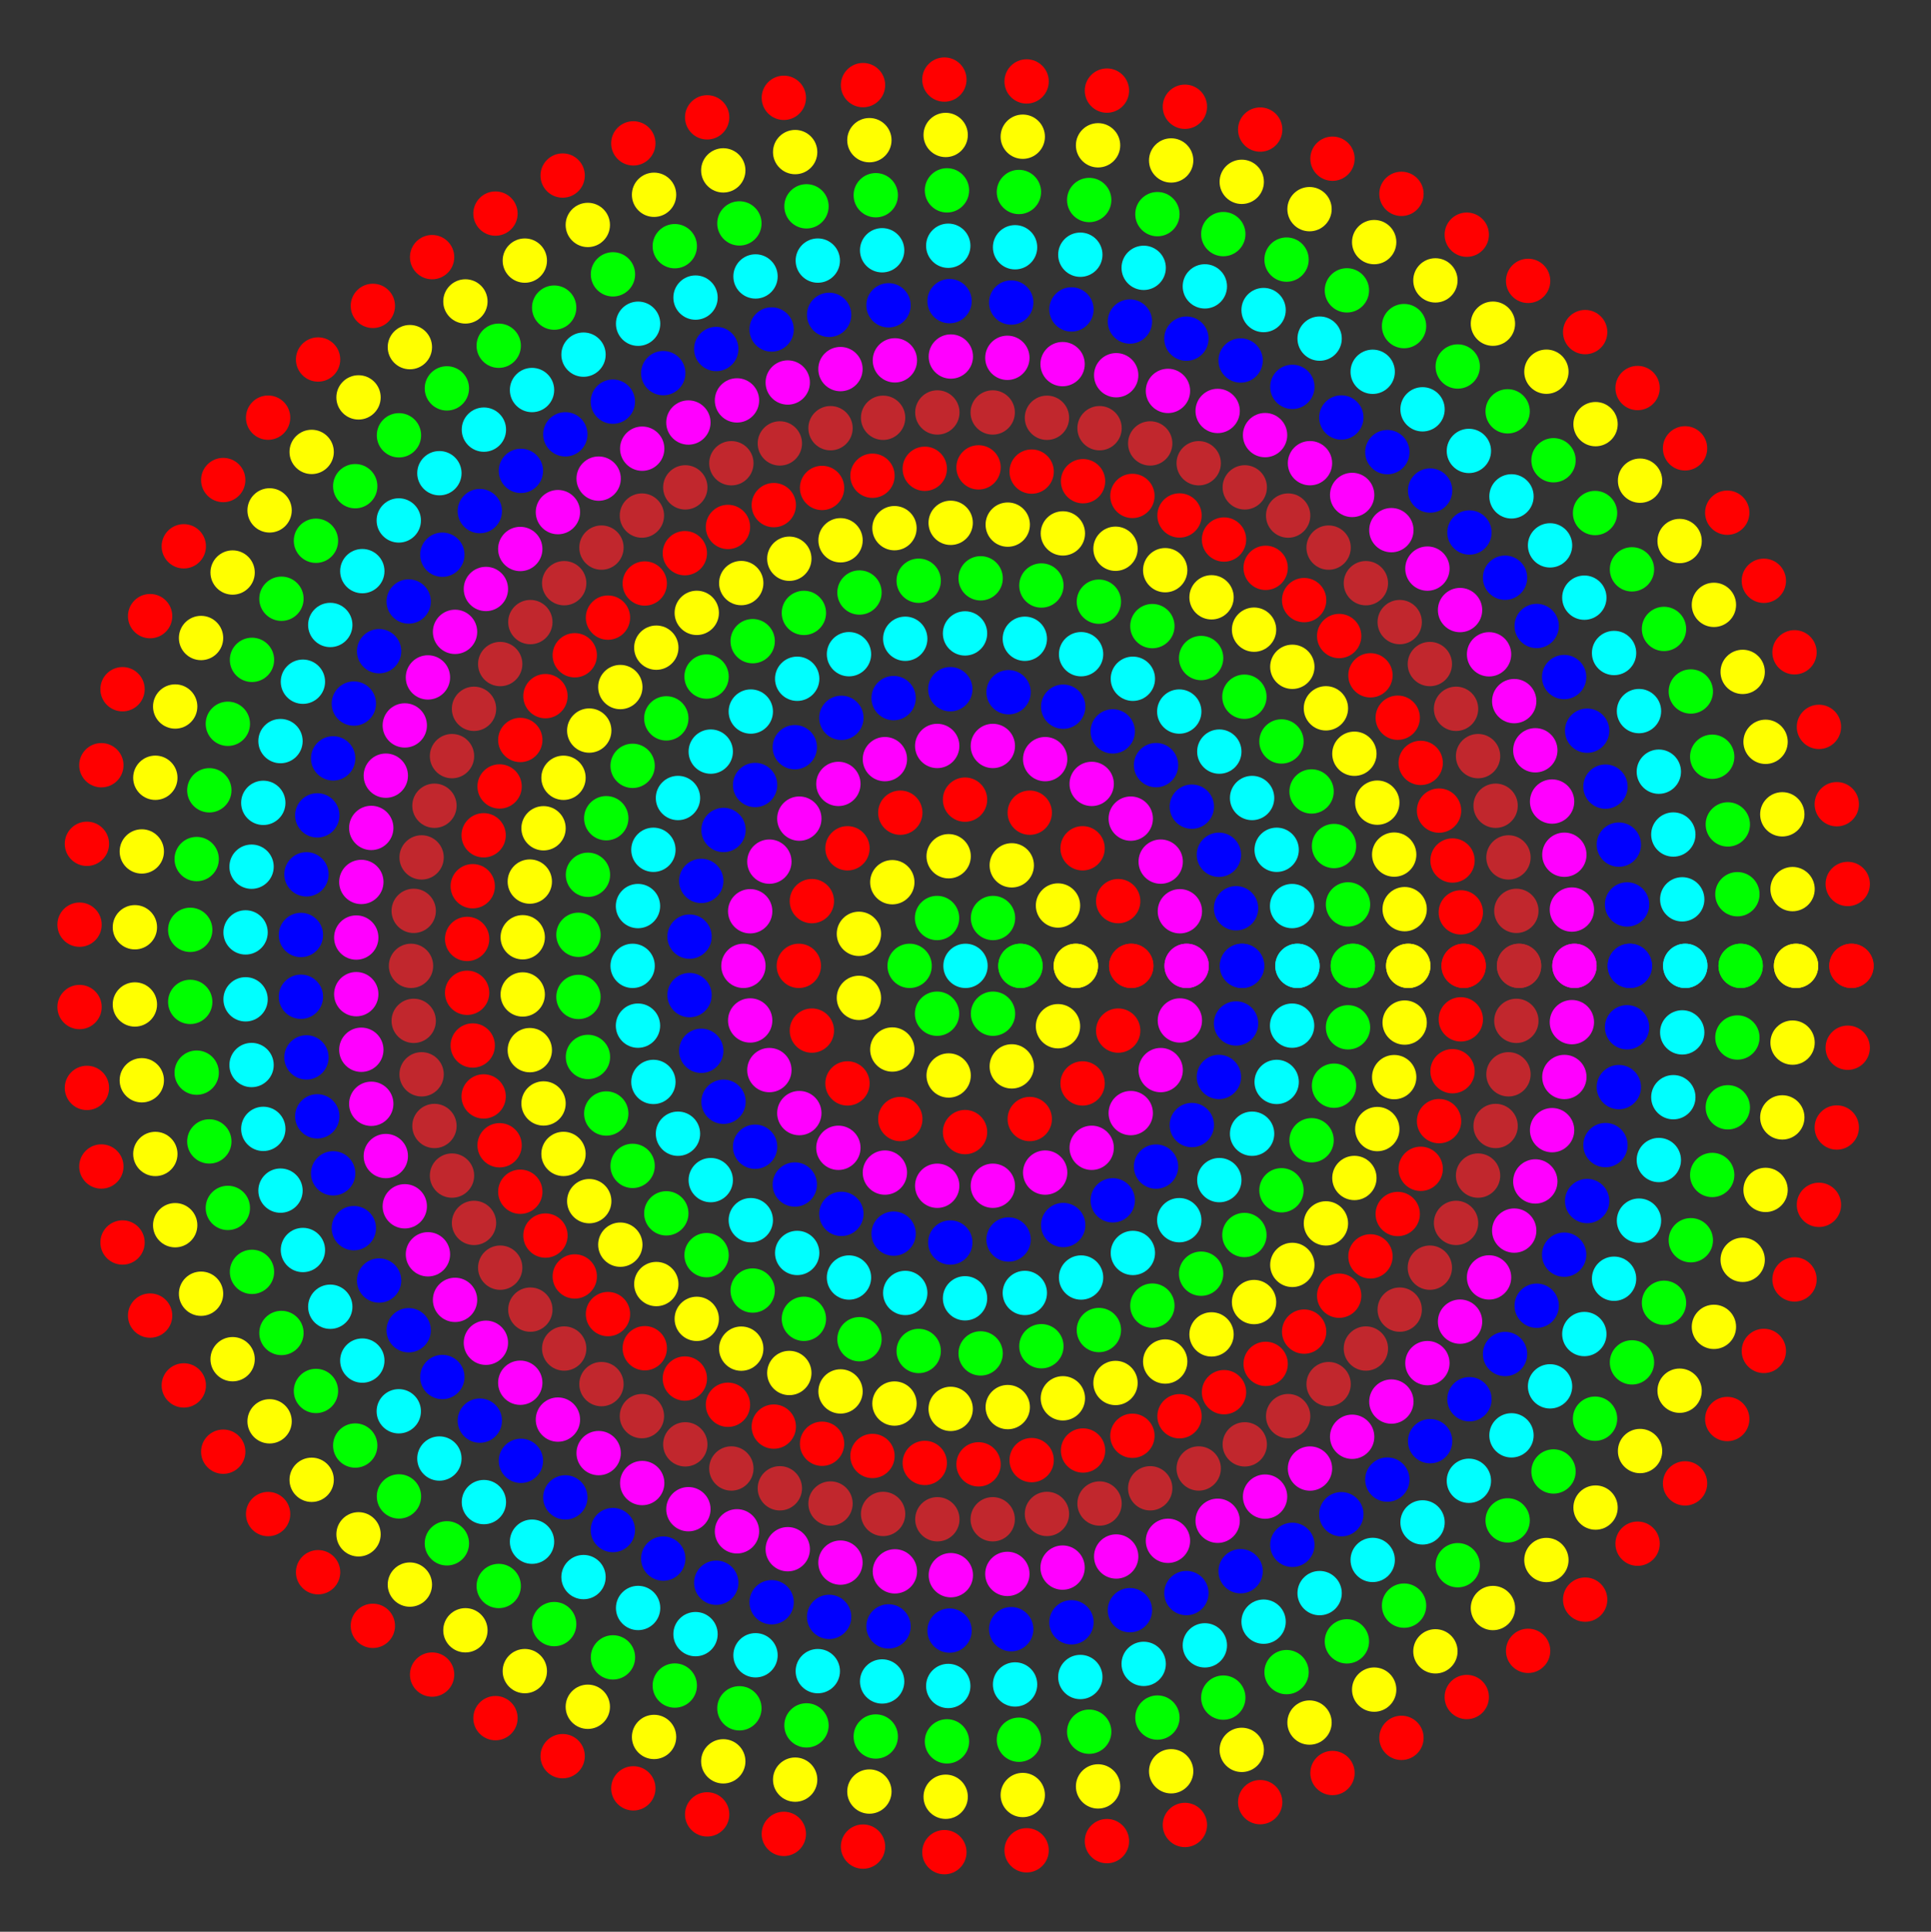 <svg xmlns="http://www.w3.org/2000/svg" viewBox="0 0 1700.659 1701.096"><rect x="0" y="0" width="1700.659" height="1701.096" fill="#333333" stroke="none"/><g fill="red"><circle cx="1630.607" cy="850.548" r="19.517"/><circle cx="1627.33" cy="778.448" r="19.517"/><circle cx="1617.689" cy="708.202" r="19.517"/><circle cx="1601.972" cy="640.097" r="19.517"/><circle cx="1580.463" cy="574.418" r="19.517"/><circle cx="1553.451" cy="511.453" r="19.517"/><circle cx="1521.219" cy="451.487" r="19.517"/><circle cx="1484.057" cy="394.808" r="19.517"/><circle cx="1442.248" cy="341.7" r="19.517"/><circle cx="1396.08" cy="292.45" r="19.517"/><circle cx="1345.839" cy="247.345" r="19.517"/><circle cx="1291.811" cy="206.671" r="19.517"/><circle cx="1234.283" cy="170.714" r="19.517"/><circle cx="1173.541" cy="139.761" r="19.517"/><circle cx="1109.87" cy="114.098" r="19.517"/><circle cx="1043.558" cy="94.01" r="19.517"/><circle cx="974.891" cy="79.785" r="19.517"/><circle cx="904.155" cy="71.708" r="19.517"/><circle cx="831.734" cy="70.065" r="19.517"/><circle cx="760.07" cy="74.96" r="19.517"/><circle cx="690.333" cy="86.147" r="19.517"/><circle cx="622.807" cy="103.339" r="19.517"/><circle cx="557.78" cy="126.25" r="19.517"/><circle cx="495.538" cy="154.594" r="19.517"/><circle cx="436.367" cy="188.085" r="19.517"/><circle cx="380.553" cy="226.436" r="19.517"/><circle cx="328.383" cy="269.362" r="19.517"/><circle cx="280.143" cy="316.575" r="19.517"/><circle cx="236.119" cy="367.789" r="19.517"/><circle cx="196.597" cy="422.719" r="19.517"/><circle cx="161.865" cy="481.078" r="19.517"/><circle cx="132.207" cy="542.579" r="19.517"/><circle cx="107.911" cy="606.936" r="19.517"/><circle cx="89.262" cy="673.864" r="19.517"/><circle cx="76.547" cy="743.075" r="19.517"/><circle cx="70.052" cy="814.284" r="19.517"/><circle cx="70.052" cy="886.812" r="19.517"/><circle cx="76.547" cy="958.021" r="19.517"/><circle cx="89.262" cy="1027.232" r="19.517"/><circle cx="107.911" cy="1094.16" r="19.517"/><circle cx="132.207" cy="1158.518" r="19.517"/><circle cx="161.865" cy="1220.019" r="19.517"/><circle cx="196.597" cy="1278.378" r="19.517"/><circle cx="236.119" cy="1333.307" r="19.517"/><circle cx="280.143" cy="1384.522" r="19.517"/><circle cx="328.383" cy="1431.735" r="19.517"/><circle cx="380.553" cy="1474.66" r="19.517"/><circle cx="436.367" cy="1513.011" r="19.517"/><circle cx="495.538" cy="1546.502" r="19.517"/><circle cx="557.78" cy="1574.846" r="19.517"/><circle cx="622.807" cy="1597.758" r="19.517"/><circle cx="690.333" cy="1614.95" r="19.517"/><circle cx="760.07" cy="1626.136" r="19.517"/><circle cx="831.734" cy="1631.031" r="19.517"/><circle cx="904.155" cy="1629.388" r="19.517"/><circle cx="974.891" cy="1621.312" r="19.517"/><circle cx="1043.558" cy="1607.086" r="19.517"/><circle cx="1109.87" cy="1586.999" r="19.517"/><circle cx="1173.541" cy="1561.335" r="19.517"/><circle cx="1234.283" cy="1530.382" r="19.517"/><circle cx="1291.811" cy="1494.425" r="19.517"/><circle cx="1345.839" cy="1453.751" r="19.517"/><circle cx="1396.08" cy="1408.646" r="19.517"/><circle cx="1442.248" cy="1359.397" r="19.517"/><circle cx="1484.057" cy="1306.289" r="19.517"/><circle cx="1521.219" cy="1249.609" r="19.517"/><circle cx="1553.451" cy="1189.643" r="19.517"/><circle cx="1580.463" cy="1126.678" r="19.517"/><circle cx="1601.972" cy="1061" r="19.517"/><circle cx="1617.689" cy="992.894" r="19.517"/><circle cx="1627.33" cy="922.648" r="19.517"/><circle cx="1630.607" cy="850.548" r="19.517"/></g><g fill="#FF0"><circle cx="1581.814" cy="850.548" r="19.517"/><circle cx="1578.741" cy="918.142" r="19.517"/><circle cx="1569.703" cy="983.998" r="19.517"/><circle cx="1554.968" cy="1047.846" r="19.517"/><circle cx="1534.804" cy="1109.42" r="19.517"/><circle cx="1509.48" cy="1168.45" r="19.517"/><circle cx="1479.263" cy="1224.668" r="19.517"/><circle cx="1444.423" cy="1277.805" r="19.517"/><circle cx="1405.227" cy="1327.594" r="19.517"/><circle cx="1361.945" cy="1373.765" r="19.517"/><circle cx="1314.844" cy="1416.051" r="19.517"/><circle cx="1264.193" cy="1454.183" r="19.517"/><circle cx="1210.26" cy="1487.892" r="19.517"/><circle cx="1153.314" cy="1516.911" r="19.517"/><circle cx="1093.623" cy="1540.971" r="19.517"/><circle cx="1031.456" cy="1559.803" r="19.517"/><circle cx="967.08" cy="1573.139" r="19.517"/><circle cx="900.765" cy="1580.71" r="19.517"/><circle cx="832.87" cy="1582.251" r="19.517"/><circle cx="765.686" cy="1577.662" r="19.517"/><circle cx="700.307" cy="1567.175" r="19.517"/><circle cx="637.002" cy="1551.057" r="19.517"/><circle cx="576.039" cy="1529.578" r="19.517"/><circle cx="517.687" cy="1503.005" r="19.517"/><circle cx="462.214" cy="1471.607" r="19.517"/><circle cx="409.889" cy="1435.653" r="19.517"/><circle cx="360.979" cy="1395.411" r="19.517"/><circle cx="315.754" cy="1351.148" r="19.517"/><circle cx="274.481" cy="1303.135" r="19.517"/><circle cx="237.43" cy="1251.638" r="19.517"/><circle cx="204.868" cy="1196.927" r="19.517"/><circle cx="177.064" cy="1139.27" r="19.517"/><circle cx="154.286" cy="1078.934" r="19.517"/><circle cx="136.803" cy="1016.19" r="19.517"/><circle cx="124.883" cy="951.304" r="19.517"/><circle cx="118.794" cy="884.546" r="19.517"/><circle cx="118.794" cy="816.551" r="19.517"/><circle cx="124.883" cy="749.792" r="19.517"/><circle cx="136.803" cy="684.907" r="19.517"/><circle cx="154.286" cy="622.162" r="19.517"/><circle cx="177.064" cy="561.827" r="19.517"/><circle cx="204.868" cy="504.169" r="19.517"/><circle cx="237.43" cy="449.458" r="19.517"/><circle cx="274.481" cy="397.962" r="19.517"/><circle cx="315.754" cy="349.948" r="19.517"/><circle cx="360.979" cy="305.686" r="19.517"/><circle cx="409.889" cy="265.443" r="19.517"/><circle cx="462.214" cy="229.489" r="19.517"/><circle cx="517.687" cy="198.091" r="19.517"/><circle cx="576.039" cy="171.519" r="19.517"/><circle cx="637.002" cy="150.039" r="19.517"/><circle cx="700.307" cy="133.922" r="19.517"/><circle cx="765.686" cy="123.434" r="19.517"/><circle cx="832.87" cy="118.846" r="19.517"/><circle cx="900.765" cy="120.386" r="19.517"/><circle cx="967.08" cy="127.958" r="19.517"/><circle cx="1031.456" cy="141.294" r="19.517"/><circle cx="1093.623" cy="160.126" r="19.517"/><circle cx="1153.314" cy="184.185" r="19.517"/><circle cx="1210.26" cy="213.204" r="19.517"/><circle cx="1264.193" cy="246.913" r="19.517"/><circle cx="1314.844" cy="285.045" r="19.517"/><circle cx="1361.945" cy="327.331" r="19.517"/><circle cx="1405.227" cy="373.503" r="19.517"/><circle cx="1444.423" cy="423.291" r="19.517"/><circle cx="1479.263" cy="476.429" r="19.517"/><circle cx="1509.48" cy="532.647" r="19.517"/><circle cx="1534.804" cy="591.677" r="19.517"/><circle cx="1554.968" cy="653.25" r="19.517"/><circle cx="1569.703" cy="717.099" r="19.517"/><circle cx="1578.741" cy="782.954" r="19.517"/><circle cx="1581.814" cy="850.548" r="19.517"/></g><g fill="#0F0"><circle cx="1533.021" cy="850.548" r="19.517"/><circle cx="1530.153" cy="787.461" r="19.517"/><circle cx="1521.718" cy="725.995" r="19.517"/><circle cx="1507.965" cy="666.403" r="19.517"/><circle cx="1489.145" cy="608.935" r="19.517"/><circle cx="1465.509" cy="553.84" r="19.517"/><circle cx="1437.307" cy="501.37" r="19.517"/><circle cx="1404.789" cy="451.775" r="19.517"/><circle cx="1368.207" cy="405.306" r="19.517"/><circle cx="1327.81" cy="362.212" r="19.517"/><circle cx="1283.849" cy="322.746" r="19.517"/><circle cx="1236.575" cy="287.156" r="19.517"/><circle cx="1186.237" cy="255.694" r="19.517"/><circle cx="1133.088" cy="228.609" r="19.517"/><circle cx="1077.376" cy="206.154" r="19.517"/><circle cx="1019.353" cy="188.577" r="19.517"/><circle cx="959.269" cy="176.13" r="19.517"/><circle cx="897.375" cy="169.063" r="19.517"/><circle cx="834.007" cy="167.626" r="19.517"/><circle cx="771.301" cy="171.909" r="19.517"/><circle cx="710.281" cy="181.697" r="19.517"/><circle cx="651.196" cy="196.74" r="19.517"/><circle cx="594.297" cy="216.787" r="19.517"/><circle cx="539.836" cy="241.589" r="19.517"/><circle cx="488.061" cy="270.893" r="19.517"/><circle cx="439.224" cy="304.45" r="19.517"/><circle cx="393.575" cy="342.01" r="19.517"/><circle cx="351.365" cy="383.321" r="19.517"/><circle cx="312.844" cy="428.134" r="19.517"/><circle cx="278.262" cy="476.198" r="19.517"/><circle cx="247.871" cy="527.261" r="19.517"/><circle cx="221.921" cy="581.075" r="19.517"/><circle cx="200.661" cy="637.388" r="19.517"/><circle cx="184.344" cy="695.949" r="19.517"/><circle cx="173.218" cy="756.509" r="19.517"/><circle cx="167.536" cy="818.817" r="19.517"/><circle cx="167.536" cy="882.279" r="19.517"/><circle cx="173.218" cy="944.587" r="19.517"/><circle cx="184.344" cy="1005.147" r="19.517"/><circle cx="200.661" cy="1063.709" r="19.517"/><circle cx="221.921" cy="1120.021" r="19.517"/><circle cx="247.871" cy="1173.835" r="19.517"/><circle cx="278.262" cy="1224.899" r="19.517"/><circle cx="312.844" cy="1272.962" r="19.517"/><circle cx="351.365" cy="1317.775" r="19.517"/><circle cx="393.575" cy="1359.086" r="19.517"/><circle cx="439.224" cy="1396.646" r="19.517"/><circle cx="488.061" cy="1430.203" r="19.517"/><circle cx="539.836" cy="1459.508" r="19.517"/><circle cx="594.297" cy="1484.309" r="19.517"/><circle cx="651.196" cy="1504.356" r="19.517"/><circle cx="710.281" cy="1519.399" r="19.517"/><circle cx="771.301" cy="1529.188" r="19.517"/><circle cx="834.007" cy="1533.471" r="19.517"/><circle cx="897.375" cy="1532.033" r="19.517"/><circle cx="959.269" cy="1524.966" r="19.517"/><circle cx="1019.353" cy="1512.519" r="19.517"/><circle cx="1077.376" cy="1494.943" r="19.517"/><circle cx="1133.088" cy="1472.487" r="19.517"/><circle cx="1186.237" cy="1445.403" r="19.517"/><circle cx="1236.575" cy="1413.941" r="19.517"/><circle cx="1283.849" cy="1378.351" r="19.517"/><circle cx="1327.81" cy="1338.884" r="19.517"/><circle cx="1368.207" cy="1295.791" r="19.517"/><circle cx="1404.789" cy="1249.321" r="19.517"/><circle cx="1437.307" cy="1199.726" r="19.517"/><circle cx="1465.509" cy="1147.256" r="19.517"/><circle cx="1489.145" cy="1092.162" r="19.517"/><circle cx="1507.965" cy="1034.693" r="19.517"/><circle cx="1521.718" cy="975.101" r="19.517"/><circle cx="1530.153" cy="913.636" r="19.517"/><circle cx="1533.02" cy="850.548" r="19.517"/></g><g fill="#0FF"><circle cx="1484.227" cy="850.548" r="19.517"/><circle cx="1481.565" cy="909.13" r="19.517"/><circle cx="1473.732" cy="966.204" r="19.517"/><circle cx="1460.961" cy="1021.54" r="19.517"/><circle cx="1443.486" cy="1074.904" r="19.517"/><circle cx="1421.538" cy="1126.063" r="19.517"/><circle cx="1395.35" cy="1174.785" r="19.517"/><circle cx="1365.155" cy="1220.838" r="19.517"/><circle cx="1331.186" cy="1263.988" r="19.517"/><circle cx="1293.674" cy="1304.003" r="19.517"/><circle cx="1252.854" cy="1340.651" r="19.517"/><circle cx="1208.956" cy="1373.698" r="19.517"/><circle cx="1162.214" cy="1402.913" r="19.517"/><circle cx="1112.861" cy="1428.063" r="19.517"/><circle cx="1061.129" cy="1448.914" r="19.517"/><circle cx="1007.251" cy="1465.235" r="19.517"/><circle cx="951.458" cy="1476.793" r="19.517"/><circle cx="893.985" cy="1483.355" r="19.517"/><circle cx="835.143" cy="1484.69" r="19.517"/><circle cx="776.917" cy="1480.714" r="19.517"/><circle cx="720.255" cy="1471.624" r="19.517"/><circle cx="665.39" cy="1457.656" r="19.517"/><circle cx="612.556" cy="1439.04" r="19.517"/><circle cx="561.984" cy="1416.011" r="19.517"/><circle cx="513.908" cy="1388.799" r="19.517"/><circle cx="468.559" cy="1357.639" r="19.517"/><circle cx="426.171" cy="1322.762" r="19.517"/><circle cx="386.976" cy="1284.402" r="19.517"/><circle cx="351.206" cy="1242.79" r="19.517"/><circle cx="319.095" cy="1198.16" r="19.517"/><circle cx="290.874" cy="1150.743" r="19.517"/><circle cx="266.778" cy="1100.773" r="19.517"/><circle cx="247.037" cy="1048.483" r="19.517"/><circle cx="231.885" cy="994.104" r="19.517"/><circle cx="221.554" cy="937.87" r="19.517"/><circle cx="216.277" cy="880.013" r="19.517"/><circle cx="216.277" cy="821.084" r="19.517"/><circle cx="221.554" cy="763.227" r="19.517"/><circle cx="231.885" cy="706.992" r="19.517"/><circle cx="247.037" cy="652.614" r="19.517"/><circle cx="266.778" cy="600.323" r="19.517"/><circle cx="290.874" cy="550.353" r="19.517"/><circle cx="319.095" cy="502.937" r="19.517"/><circle cx="351.206" cy="458.306" r="19.517"/><circle cx="386.976" cy="416.695" r="19.517"/><circle cx="426.171" cy="378.334" r="19.517"/><circle cx="468.559" cy="343.457" r="19.517"/><circle cx="513.908" cy="312.297" r="19.517"/><circle cx="561.984" cy="285.086" r="19.517"/><circle cx="612.556" cy="262.056" r="19.517"/><circle cx="665.39" cy="243.441" r="19.517"/><circle cx="720.255" cy="229.472" r="19.517"/><circle cx="776.917" cy="220.383" r="19.517"/><circle cx="835.143" cy="216.406" r="19.517"/><circle cx="893.985" cy="217.741" r="19.517"/><circle cx="951.458" cy="224.303" r="19.517"/><circle cx="1007.251" cy="235.861" r="19.517"/><circle cx="1061.129" cy="252.182" r="19.517"/><circle cx="1112.861" cy="273.034" r="19.517"/><circle cx="1162.214" cy="298.183" r="19.517"/><circle cx="1208.956" cy="327.398" r="19.517"/><circle cx="1252.854" cy="360.446" r="19.517"/><circle cx="1293.674" cy="397.093" r="19.517"/><circle cx="1331.186" cy="437.109" r="19.517"/><circle cx="1365.155" cy="480.259" r="19.517"/><circle cx="1395.35" cy="526.311" r="19.517"/><circle cx="1421.538" cy="575.034" r="19.517"/><circle cx="1443.486" cy="626.193" r="19.517"/><circle cx="1460.961" cy="679.556" r="19.517"/><circle cx="1473.732" cy="734.892" r="19.517"/><circle cx="1481.565" cy="791.967" r="19.517"/><circle cx="1484.227" cy="850.548" r="19.517"/></g><g fill="#00F"><circle cx="1435.434" cy="850.548" r="19.517"/><circle cx="1432.977" cy="796.473" r="19.517"/><circle cx="1425.746" cy="743.789" r="19.517"/><circle cx="1413.958" cy="692.71" r="19.517"/><circle cx="1397.827" cy="643.451" r="19.517"/><circle cx="1377.567" cy="596.227" r="19.517"/><circle cx="1353.394" cy="551.253" r="19.517"/><circle cx="1325.522" cy="508.743" r="19.517"/><circle cx="1294.165" cy="468.912" r="19.517"/><circle cx="1259.539" cy="431.975" r="19.517"/><circle cx="1221.859" cy="398.146" r="19.517"/><circle cx="1181.338" cy="367.64" r="19.517"/><circle cx="1138.192" cy="340.673" r="19.517"/><circle cx="1092.635" cy="317.458" r="19.517"/><circle cx="1044.882" cy="298.21" r="19.517"/><circle cx="995.148" cy="283.145" r="19.517"/><circle cx="943.648" cy="272.476" r="19.517"/><circle cx="890.595" cy="266.418" r="19.517"/><circle cx="836.28" cy="265.186" r="19.517"/><circle cx="782.532" cy="268.857" r="19.517"/><circle cx="730.229" cy="277.247" r="19.517"/><circle cx="679.585" cy="290.141" r="19.517"/><circle cx="630.815" cy="307.325" r="19.517"/><circle cx="584.133" cy="328.583" r="19.517"/><circle cx="539.755" cy="353.701" r="19.517"/><circle cx="497.894" cy="382.464" r="19.517"/><circle cx="458.767" cy="414.658" r="19.517"/><circle cx="422.586" cy="450.068" r="19.517"/><circle cx="389.568" cy="488.479" r="19.517"/><circle cx="359.927" cy="529.676" r="19.517"/><circle cx="333.878" cy="573.445" r="19.517"/><circle cx="311.634" cy="619.571" r="19.517"/><circle cx="293.412" cy="667.839" r="19.517"/><circle cx="279.426" cy="718.035" r="19.517"/><circle cx="269.89" cy="769.944" r="19.517"/><circle cx="265.019" cy="823.35" r="19.517"/><circle cx="265.019" cy="877.746" r="19.517"/><circle cx="269.89" cy="931.153" r="19.517"/><circle cx="279.426" cy="983.061" r="19.517"/><circle cx="293.412" cy="1033.257" r="19.517"/><circle cx="311.634" cy="1081.525" r="19.517"/><circle cx="333.878" cy="1127.651" r="19.517"/><circle cx="359.927" cy="1171.42" r="19.517"/><circle cx="389.568" cy="1212.617" r="19.517"/><circle cx="422.586" cy="1251.028" r="19.517"/><circle cx="458.767" cy="1286.438" r="19.517"/><circle cx="497.894" cy="1318.632" r="19.517"/><circle cx="539.755" cy="1347.396" r="19.517"/><circle cx="584.133" cy="1372.514" r="19.517"/><circle cx="630.815" cy="1393.772" r="19.517"/><circle cx="679.585" cy="1410.955" r="19.517"/><circle cx="730.229" cy="1423.849" r="19.517"/><circle cx="782.532" cy="1432.239" r="19.517"/><circle cx="836.28" cy="1435.91" r="19.517"/><circle cx="890.595" cy="1434.678" r="19.517"/><circle cx="943.648" cy="1428.621" r="19.517"/><circle cx="995.148" cy="1417.952" r="19.517"/><circle cx="1044.882" cy="1402.886" r="19.517"/><circle cx="1092.635" cy="1383.639" r="19.517"/><circle cx="1138.192" cy="1360.424" r="19.517"/><circle cx="1181.338" cy="1333.456" r="19.517"/><circle cx="1221.859" cy="1302.951" r="19.517"/><circle cx="1259.539" cy="1269.122" r="19.517"/><circle cx="1294.165" cy="1232.185" r="19.517"/><circle cx="1325.522" cy="1192.354" r="19.517"/><circle cx="1353.394" cy="1149.844" r="19.517"/><circle cx="1377.567" cy="1104.87" r="19.517"/><circle cx="1397.827" cy="1057.646" r="19.517"/><circle cx="1413.958" cy="1008.387" r="19.517"/><circle cx="1425.746" cy="957.308" r="19.517"/><circle cx="1432.977" cy="904.623" r="19.517"/><circle cx="1435.434" cy="850.548" r="19.517"/></g><g fill="#F0F"><circle cx="1386.641" cy="850.548" r="19.517"/><circle cx="1384.388" cy="900.117" r="19.517"/><circle cx="1377.76" cy="948.411" r="19.517"/><circle cx="1366.955" cy="995.234" r="19.517"/><circle cx="1352.168" cy="1040.387" r="19.517"/><circle cx="1333.596" cy="1083.676" r="19.517"/><circle cx="1311.438" cy="1124.902" r="19.517"/><circle cx="1285.888" cy="1163.87" r="19.517"/><circle cx="1257.145" cy="1200.382" r="19.517"/><circle cx="1225.404" cy="1234.241" r="19.517"/><circle cx="1190.863" cy="1265.25" r="19.517"/><circle cx="1153.719" cy="1293.214" r="19.517"/><circle cx="1114.169" cy="1317.934" r="19.517"/><circle cx="1072.408" cy="1339.214" r="19.517"/><circle cx="1028.635" cy="1356.858" r="19.517"/><circle cx="983.046" cy="1370.668" r="19.517"/><circle cx="935.837" cy="1380.448" r="19.517"/><circle cx="887.205" cy="1386.001" r="19.517"/><circle cx="837.416" cy="1387.13" r="19.517"/><circle cx="788.147" cy="1383.765" r="19.517"/><circle cx="740.203" cy="1376.074" r="19.517"/><circle cx="693.779" cy="1364.255" r="19.517"/><circle cx="649.073" cy="1348.503" r="19.517"/><circle cx="606.282" cy="1329.016" r="19.517"/><circle cx="565.601" cy="1305.992" r="19.517"/><circle cx="527.229" cy="1279.625" r="19.517"/><circle cx="491.363" cy="1250.114" r="19.517"/><circle cx="458.197" cy="1217.655" r="19.517"/><circle cx="427.931" cy="1182.445" r="19.517"/><circle cx="400.76" cy="1144.681" r="19.517"/><circle cx="376.881" cy="1104.559" r="19.517"/><circle cx="356.491" cy="1062.277" r="19.517"/><circle cx="339.788" cy="1018.031" r="19.517"/><circle cx="326.967" cy="972.019" r="19.517"/><circle cx="318.225" cy="924.436" r="19.517"/><circle cx="313.76" cy="875.48" r="19.517"/><circle cx="313.76" cy="825.617" r="19.517"/><circle cx="318.225" cy="776.661" r="19.517"/><circle cx="326.967" cy="729.078" r="19.517"/><circle cx="339.788" cy="683.065" r="19.517"/><circle cx="356.491" cy="638.819" r="19.517"/><circle cx="376.881" cy="596.537" r="19.517"/><circle cx="400.76" cy="556.416" r="19.517"/><circle cx="427.931" cy="518.651" r="19.517"/><circle cx="458.197" cy="483.441" r="19.517"/><circle cx="491.363" cy="450.982" r="19.517"/><circle cx="527.229" cy="421.471" r="19.517"/><circle cx="565.601" cy="395.105" r="19.517"/><circle cx="606.282" cy="372.08" r="19.517"/><circle cx="649.073" cy="352.593" r="19.517"/><circle cx="693.779" cy="336.842" r="19.517"/><circle cx="740.203" cy="325.022" r="19.517"/><circle cx="788.147" cy="317.331" r="19.517"/><circle cx="837.416" cy="313.966" r="19.517"/><circle cx="887.205" cy="315.096" r="19.517"/><circle cx="935.837" cy="320.648" r="19.517"/><circle cx="983.046" cy="330.428" r="19.517"/><circle cx="1028.635" cy="344.238" r="19.517"/><circle cx="1072.408" cy="361.882" r="19.517"/><circle cx="1114.169" cy="383.162" r="19.517"/><circle cx="1153.719" cy="407.883" r="19.517"/><circle cx="1190.863" cy="435.846" r="19.517"/><circle cx="1225.404" cy="466.856" r="19.517"/><circle cx="1257.145" cy="500.715" r="19.517"/><circle cx="1285.888" cy="537.227" r="19.517"/><circle cx="1311.438" cy="576.194" r="19.517"/><circle cx="1333.596" cy="617.42" r="19.517"/><circle cx="1352.168" cy="660.709" r="19.517"/><circle cx="1366.955" cy="705.863" r="19.517"/><circle cx="1377.76" cy="752.685" r="19.517"/><circle cx="1384.388" cy="800.979" r="19.517"/><circle cx="1386.641" cy="850.548" r="19.517"/></g><g fill="#C1272D"><circle cx="1337.848" cy="850.548" r="19.517"/><circle cx="1335.48" cy="802.117" r="19.517"/><circle cx="1328.526" cy="755.042" r="19.517"/><circle cx="1317.207" cy="709.547" r="19.517"/><circle cx="1301.748" cy="665.855" r="19.517"/><circle cx="1282.369" cy="624.187" r="19.517"/><circle cx="1259.295" cy="584.768" r="19.517"/><circle cx="1232.747" cy="547.819" r="19.517"/><circle cx="1202.95" cy="513.563" r="19.517"/><circle cx="1170.125" cy="482.224" r="19.517"/><circle cx="1134.495" cy="454.024" r="19.517"/><circle cx="1096.283" cy="429.185" r="19.517"/><circle cx="1055.711" cy="407.931" r="19.517"/><circle cx="1013.004" cy="390.484" r="19.517"/><circle cx="968.382" cy="377.067" r="19.517"/><circle cx="922.069" cy="367.903" r="19.517"/><circle cx="874.288" cy="363.214" r="19.517"/><circle cx="825.546" cy="363.214" r="19.517"/><circle cx="777.765" cy="367.903" r="19.517"/><circle cx="731.452" cy="377.067" r="19.517"/><circle cx="686.83" cy="390.484" r="19.517"/><circle cx="644.123" cy="407.931" r="19.517"/><circle cx="603.551" cy="429.185" r="19.517"/><circle cx="565.339" cy="454.024" r="19.517"/><circle cx="529.709" cy="482.224" r="19.517"/><circle cx="496.884" cy="513.563" r="19.517"/><circle cx="467.087" cy="547.819" r="19.517"/><circle cx="440.539" cy="584.768" r="19.517"/><circle cx="417.465" cy="624.187" r="19.517"/><circle cx="398.087" cy="665.855" r="19.517"/><circle cx="382.627" cy="709.547" r="19.517"/><circle cx="371.308" cy="755.042" r="19.517"/><circle cx="364.354" cy="802.117" r="19.517"/><circle cx="361.986" cy="850.548" r="19.517"/><circle cx="364.354" cy="898.98" r="19.517"/><circle cx="371.308" cy="946.054" r="19.517"/><circle cx="382.627" cy="991.549" r="19.517"/><circle cx="398.087" cy="1035.242" r="19.517"/><circle cx="417.465" cy="1076.909" r="19.517"/><circle cx="440.539" cy="1116.329" r="19.517"/><circle cx="467.087" cy="1153.278" r="19.517"/><circle cx="496.884" cy="1187.533" r="19.517"/><circle cx="529.709" cy="1218.872" r="19.517"/><circle cx="565.339" cy="1247.073" r="19.517"/><circle cx="603.551" cy="1271.911" r="19.517"/><circle cx="644.123" cy="1293.165" r="19.517"/><circle cx="686.83" cy="1310.612" r="19.517"/><circle cx="731.452" cy="1324.03" r="19.517"/><circle cx="777.765" cy="1333.194" r="19.517"/><circle cx="825.546" cy="1337.883" r="19.517"/><circle cx="874.288" cy="1337.883" r="19.517"/><circle cx="922.069" cy="1333.194" r="19.517"/><circle cx="968.382" cy="1324.03" r="19.517"/><circle cx="1013.004" cy="1310.612" r="19.517"/><circle cx="1055.711" cy="1293.165" r="19.517"/><circle cx="1096.283" cy="1271.911" r="19.517"/><circle cx="1134.495" cy="1247.073" r="19.517"/><circle cx="1170.125" cy="1218.872" r="19.517"/><circle cx="1202.95" cy="1187.533" r="19.517"/><circle cx="1232.747" cy="1153.278" r="19.517"/><circle cx="1259.295" cy="1116.329" r="19.517"/><circle cx="1282.369" cy="1076.909" r="19.517"/><circle cx="1301.748" cy="1035.242" r="19.517"/><circle cx="1317.207" cy="991.549" r="19.517"/><circle cx="1328.526" cy="946.054" r="19.517"/><circle cx="1335.48" cy="898.98" r="19.517"/><circle cx="1337.848" cy="850.548" r="19.517"/></g><g fill="red"><circle cx="1289.055" cy="850.548" r="19.517"/><circle cx="1286.564" cy="897.658" r="19.517"/><circle cx="1279.259" cy="943.319" r="19.517"/><circle cx="1267.395" cy="987.277" r="19.517"/><circle cx="1251.225" cy="1029.278" r="19.517"/><circle cx="1231.004" cy="1069.069" r="19.517"/><circle cx="1206.985" cy="1106.396" r="19.517"/><circle cx="1179.422" cy="1141.003" r="19.517"/><circle cx="1148.569" cy="1172.639" r="19.517"/><circle cx="1114.681" cy="1201.048" r="19.517"/><circle cx="1078.01" cy="1225.976" r="19.517"/><circle cx="1038.812" cy="1247.171" r="19.517"/><circle cx="997.339" cy="1264.377" r="19.517"/><circle cx="953.847" cy="1277.342" r="19.517"/><circle cx="908.588" cy="1285.81" r="19.517"/><circle cx="861.816" cy="1289.529" r="19.517"/><circle cx="814.459" cy="1288.279" r="19.517"/><circle cx="768.412" cy="1282.154" r="19.517"/><circle cx="724.004" cy="1271.406" r="19.517"/><circle cx="681.49" cy="1256.288" r="19.517"/><circle cx="641.123" cy="1237.056" r="19.517"/><circle cx="603.156" cy="1213.963" r="19.517"/><circle cx="567.845" cy="1187.262" r="19.517"/><circle cx="535.443" cy="1157.208" r="19.517"/><circle cx="506.204" cy="1124.055" r="19.517"/><circle cx="480.381" cy="1088.056" r="19.517"/><circle cx="458.229" cy="1049.466" r="19.517"/><circle cx="440.002" cy="1008.538" r="19.517"/><circle cx="425.953" cy="965.527" r="19.517"/><circle cx="416.337" cy="920.685" r="19.517"/><circle cx="411.407" cy="874.268" r="19.517"/><circle cx="411.407" cy="826.828" r="19.517"/><circle cx="416.337" cy="780.411" r="19.517"/><circle cx="425.953" cy="735.57" r="19.517"/><circle cx="440.002" cy="692.558" r="19.517"/><circle cx="458.229" cy="651.63" r="19.517"/><circle cx="480.381" cy="613.04" r="19.517"/><circle cx="506.204" cy="577.041" r="19.517"/><circle cx="535.443" cy="543.888" r="19.517"/><circle cx="567.845" cy="513.834" r="19.517"/><circle cx="603.156" cy="487.134" r="19.517"/><circle cx="641.123" cy="464.04" r="19.517"/><circle cx="681.49" cy="444.808" r="19.517"/><circle cx="724.004" cy="429.691" r="19.517"/><circle cx="768.412" cy="418.943" r="19.517"/><circle cx="814.459" cy="412.818" r="19.517"/><circle cx="861.816" cy="411.568" r="19.517"/><circle cx="908.588" cy="415.286" r="19.517"/><circle cx="953.847" cy="423.755" r="19.517"/><circle cx="997.339" cy="436.719" r="19.517"/><circle cx="1038.812" cy="453.926" r="19.517"/><circle cx="1078.01" cy="475.12" r="19.517"/><circle cx="1114.681" cy="500.049" r="19.517"/><circle cx="1148.569" cy="528.458" r="19.517"/><circle cx="1179.422" cy="560.093" r="19.517"/><circle cx="1206.985" cy="594.701" r="19.517"/><circle cx="1231.004" cy="632.027" r="19.517"/><circle cx="1251.225" cy="671.818" r="19.517"/><circle cx="1267.395" cy="713.819" r="19.517"/><circle cx="1279.259" cy="757.778" r="19.517"/><circle cx="1286.564" cy="803.438" r="19.517"/><circle cx="1289.055" cy="850.548" r="19.517"/></g><g fill="#FF0"><circle cx="1240.262" cy="850.548" r="19.517"/><circle cx="1237.104" cy="800.606" r="19.517"/><circle cx="1227.889" cy="752.569" r="19.517"/><circle cx="1213.003" cy="706.825" r="19.517"/><circle cx="1192.831" cy="663.758" r="19.517"/><circle cx="1167.76" cy="623.757" r="19.517"/><circle cx="1138.177" cy="587.205" r="19.517"/><circle cx="1104.467" cy="554.491" r="19.517"/><circle cx="1067.017" cy="525.999" r="19.517"/><circle cx="1026.212" cy="502.117" r="19.517"/><circle cx="982.44" cy="483.23" r="19.517"/><circle cx="936.086" cy="469.725" r="19.517"/><circle cx="887.537" cy="461.988" r="19.517"/><circle cx="837.274" cy="460.404" r="19.517"/><circle cx="787.772" cy="465.112" r="19.517"/><circle cx="740.272" cy="475.781" r="19.517"/><circle cx="695.161" cy="492.025" r="19.517"/><circle cx="652.824" cy="513.458" r="19.517"/><circle cx="613.649" cy="539.693" r="19.517"/><circle cx="578.021" cy="570.344" r="19.517"/><circle cx="546.326" cy="605.025" r="19.517"/><circle cx="518.95" cy="643.35" r="19.517"/><circle cx="496.281" cy="684.933" r="19.517"/><circle cx="478.703" cy="729.387" r="19.517"/><circle cx="466.604" cy="776.325" r="19.517"/><circle cx="460.37" cy="825.363" r="19.517"/><circle cx="460.37" cy="875.733" r="19.517"/><circle cx="466.604" cy="924.771" r="19.517"/><circle cx="478.703" cy="971.71" r="19.517"/><circle cx="496.281" cy="1016.164" r="19.517"/><circle cx="518.95" cy="1057.746" r="19.517"/><circle cx="546.326" cy="1096.071" r="19.517"/><circle cx="578.021" cy="1130.752" r="19.517"/><circle cx="613.649" cy="1161.404" r="19.517"/><circle cx="652.824" cy="1187.639" r="19.517"/><circle cx="695.161" cy="1209.071" r="19.517"/><circle cx="740.272" cy="1225.315" r="19.517"/><circle cx="787.772" cy="1235.985" r="19.517"/><circle cx="837.274" cy="1240.693" r="19.517"/><circle cx="887.537" cy="1239.108" r="19.517"/><circle cx="936.086" cy="1231.371" r="19.517"/><circle cx="982.44" cy="1217.866" r="19.517"/><circle cx="1026.212" cy="1198.979" r="19.517"/><circle cx="1067.017" cy="1175.097" r="19.517"/><circle cx="1104.467" cy="1146.606" r="19.517"/><circle cx="1138.177" cy="1113.891" r="19.517"/><circle cx="1167.76" cy="1077.34" r="19.517"/><circle cx="1192.831" cy="1037.338" r="19.517"/><circle cx="1213.003" cy="994.271" r="19.517"/><circle cx="1227.889" cy="948.527" r="19.517"/><circle cx="1237.104" cy="900.49" r="19.517"/><circle cx="1240.262" cy="850.548" r="19.517"/></g><g fill="#0F0"><circle cx="1191.469" cy="850.548" r="19.517"/><circle cx="1187.215" cy="904.666" r="19.517"/><circle cx="1174.888" cy="956.076" r="19.517"/><circle cx="1155.137" cy="1004.128" r="19.517"/><circle cx="1128.613" cy="1048.172" r="19.517"/><circle cx="1095.967" cy="1087.556" r="19.517"/><circle cx="1057.849" cy="1121.631" r="19.517"/><circle cx="1014.909" cy="1149.747" r="19.517"/><circle cx="967.798" cy="1171.252" r="19.517"/><circle cx="917.167" cy="1185.496" r="19.517"/><circle cx="863.665" cy="1191.829" r="19.517"/><circle cx="809.1" cy="1189.692" r="19.517"/><circle cx="756.952" cy="1179.322" r="19.517"/><circle cx="708" cy="1161.366" r="19.517"/><circle cx="662.893" cy="1136.475" r="19.517"/><circle cx="622.283" cy="1105.298" r="19.517"/><circle cx="586.819" cy="1068.487" r="19.517"/><circle cx="557.153" cy="1026.692" r="19.517"/><circle cx="533.935" cy="980.563" r="19.517"/><circle cx="517.814" cy="930.75" r="19.517"/><circle cx="509.442" cy="877.905" r="19.517"/><circle cx="509.442" cy="823.191" r="19.517"/><circle cx="517.814" cy="770.346" r="19.517"/><circle cx="533.935" cy="720.534" r="19.517"/><circle cx="557.153" cy="674.405" r="19.517"/><circle cx="586.819" cy="632.609" r="19.517"/><circle cx="622.283" cy="595.798" r="19.517"/><circle cx="662.893" cy="564.622" r="19.517"/><circle cx="708" cy="539.73" r="19.517"/><circle cx="756.952" cy="521.774" r="19.517"/><circle cx="809.1" cy="511.404" r="19.517"/><circle cx="863.665" cy="509.267" r="19.517"/><circle cx="917.167" cy="515.6" r="19.517"/><circle cx="967.798" cy="529.845" r="19.517"/><circle cx="1014.909" cy="551.35" r="19.517"/><circle cx="1057.849" cy="579.465" r="19.517"/><circle cx="1095.967" cy="613.54" r="19.517"/><circle cx="1128.613" cy="652.925" r="19.517"/><circle cx="1155.137" cy="696.968" r="19.517"/><circle cx="1174.888" cy="745.02" r="19.517"/><circle cx="1187.215" cy="796.43" r="19.517"/><circle cx="1191.469" cy="850.548" r="19.517"/></g><g fill="#0FF"><circle cx="1142.676" cy="850.548" r="19.517"/><circle cx="1137.963" cy="797.89" r="19.517"/><circle cx="1124.375" cy="748.342" r="19.517"/><circle cx="1102.735" cy="702.729" r="19.517"/><circle cx="1073.866" cy="661.873" r="19.517"/><circle cx="1038.592" cy="626.599" r="19.517"/><circle cx="997.736" cy="597.73" r="19.517"/><circle cx="952.123" cy="576.09" r="19.517"/><circle cx="902.575" cy="562.502" r="19.517"/><circle cx="849.917" cy="557.789" r="19.517"/><circle cx="797.259" cy="562.502" r="19.517"/><circle cx="747.711" cy="576.09" r="19.517"/><circle cx="702.098" cy="597.73" r="19.517"/><circle cx="661.242" cy="626.599" r="19.517"/><circle cx="625.968" cy="661.873" r="19.517"/><circle cx="597.099" cy="702.729" r="19.517"/><circle cx="575.459" cy="748.342" r="19.517"/><circle cx="561.871" cy="797.89" r="19.517"/><circle cx="557.158" cy="850.548" r="19.517"/><circle cx="561.871" cy="903.207" r="19.517"/><circle cx="575.459" cy="952.754" r="19.517"/><circle cx="597.099" cy="998.368" r="19.517"/><circle cx="625.968" cy="1039.223" r="19.517"/><circle cx="661.242" cy="1074.497" r="19.517"/><circle cx="702.098" cy="1103.366" r="19.517"/><circle cx="747.711" cy="1125.006" r="19.517"/><circle cx="797.259" cy="1138.594" r="19.517"/><circle cx="849.917" cy="1143.307" r="19.517"/><circle cx="902.575" cy="1138.594" r="19.517"/><circle cx="952.123" cy="1125.006" r="19.517"/><circle cx="997.736" cy="1103.366" r="19.517"/><circle cx="1038.592" cy="1074.497" r="19.517"/><circle cx="1073.866" cy="1039.223" r="19.517"/><circle cx="1102.735" cy="998.368" r="19.517"/><circle cx="1124.375" cy="952.754" r="19.517"/><circle cx="1137.963" cy="903.207" r="19.517"/><circle cx="1142.676" cy="850.548" r="19.517"/></g><g fill="#00F"><circle cx="1093.882" cy="850.548" r="19.517"/><circle cx="1088.611" cy="901.283" r="19.517"/><circle cx="1073.515" cy="948.373" r="19.517"/><circle cx="1049.668" cy="990.742" r="19.517"/><circle cx="1018.144" cy="1027.317" r="19.517"/><circle cx="980.02" cy="1057.022" r="19.517"/><circle cx="936.37" cy="1078.783" r="19.517"/><circle cx="888.268" cy="1091.524" r="19.517"/><circle cx="836.95" cy="1094.176" r="19.517"/><circle cx="787.026" cy="1086.348" r="19.517"/><circle cx="741.015" cy="1068.963" r="19.517"/><circle cx="699.994" cy="1043.096" r="19.517"/><circle cx="665.036" cy="1009.821" r="19.517"/><circle cx="637.216" cy="970.215" r="19.517"/><circle cx="617.61" cy="925.351" r="19.517"/><circle cx="607.292" cy="876.304" r="19.517"/><circle cx="607.292" cy="824.792" r="19.517"/><circle cx="617.61" cy="775.746" r="19.517"/><circle cx="637.216" cy="730.882" r="19.517"/><circle cx="665.036" cy="691.275" r="19.517"/><circle cx="699.994" cy="658.001" r="19.517"/><circle cx="741.015" cy="632.134" r="19.517"/><circle cx="787.026" cy="614.749" r="19.517"/><circle cx="836.95" cy="606.92" r="19.517"/><circle cx="888.268" cy="609.573" r="19.517"/><circle cx="936.37" cy="622.314" r="19.517"/><circle cx="980.02" cy="644.074" r="19.517"/><circle cx="1018.144" cy="673.779" r="19.517"/><circle cx="1049.668" cy="710.354" r="19.517"/><circle cx="1073.515" cy="752.724" r="19.517"/><circle cx="1088.611" cy="799.813" r="19.517"/><circle cx="1093.882" cy="850.548" r="19.517"/></g><g fill="#F0F"><circle cx="1045.089" cy="850.548" r="19.517"/><circle cx="1039.134" cy="802.463" r="19.517"/><circle cx="1022.239" cy="758.758" r="19.517"/><circle cx="995.863" cy="720.891" r="19.517"/><circle cx="961.462" cy="690.32" r="19.517"/><circle cx="920.494" cy="668.502" r="19.517"/><circle cx="874.416" cy="656.895" r="19.517"/><circle cx="825.418" cy="656.895" r="19.517"/><circle cx="779.34" cy="668.502" r="19.517"/><circle cx="738.372" cy="690.32" r="19.517"/><circle cx="703.971" cy="720.891" r="19.517"/><circle cx="677.595" cy="758.758" r="19.517"/><circle cx="660.7" cy="802.463" r="19.517"/><circle cx="654.745" cy="850.548" r="19.517"/><circle cx="660.7" cy="898.634" r="19.517"/><circle cx="677.595" cy="942.339" r="19.517"/><circle cx="703.971" cy="980.205" r="19.517"/><circle cx="738.372" cy="1010.776" r="19.517"/><circle cx="779.34" cy="1032.594" r="19.517"/><circle cx="825.418" cy="1044.201" r="19.517"/><circle cx="874.416" cy="1044.201" r="19.517"/><circle cx="920.494" cy="1032.594" r="19.517"/><circle cx="961.462" cy="1010.776" r="19.517"/><circle cx="995.863" cy="980.205" r="19.517"/><circle cx="1022.239" cy="942.339" r="19.517"/><circle cx="1039.134" cy="898.634" r="19.517"/><circle cx="1045.089" cy="850.548" r="19.517"/></g><g fill="red"><circle cx="996.296" cy="850.548" r="19.517"/><circle cx="984.802" cy="907.553" r="19.517"/><circle cx="953.448" cy="954.079" r="19.517"/><circle cx="906.922" cy="985.434" r="19.517"/><circle cx="849.917" cy="996.927" r="19.517"/><circle cx="792.912" cy="985.434" r="19.517"/><circle cx="746.386" cy="954.079" r="19.517"/><circle cx="715.032" cy="907.553" r="19.517"/><circle cx="703.538" cy="850.548" r="19.517"/><circle cx="715.032" cy="793.543" r="19.517"/><circle cx="746.386" cy="747.018" r="19.517"/><circle cx="792.912" cy="715.663" r="19.517"/><circle cx="849.917" cy="704.169" r="19.517"/><circle cx="906.922" cy="715.663" r="19.517"/><circle cx="953.448" cy="747.018" r="19.517"/><circle cx="984.802" cy="793.543" r="19.517"/><circle cx="996.296" cy="850.548" r="19.517"/></g><g fill="#FF0"><circle cx="947.503" cy="850.548" r="19.517"/><circle cx="931.793" cy="797.392" r="19.517"/><circle cx="891.076" cy="762.025" r="19.517"/><circle cx="835.487" cy="754.019" r="19.517"/><circle cx="785.875" cy="776.883" r="19.517"/><circle cx="756.459" cy="822.348" r="19.517"/><circle cx="756.459" cy="878.748" r="19.517"/><circle cx="785.875" cy="924.213" r="19.517"/><circle cx="835.487" cy="947.077" r="19.517"/><circle cx="891.076" cy="939.072" r="19.517"/><circle cx="931.793" cy="903.704" r="19.517"/><circle cx="947.503" cy="850.548" r="19.517"/></g><circle fill="#0F0" cx="898.71" cy="850.548" r="19.517"/><circle fill="#0F0" cx="874.554" cy="892.684" r="19.517"/><circle fill="#0F0" cx="825.28" cy="892.684" r="19.517"/><circle fill="#0F0" cx="801.124" cy="850.548" r="19.517"/><circle fill="#0F0" cx="825.28" cy="808.412" r="19.517"/><circle fill="#0F0" cx="874.554" cy="808.412" r="19.517"/><circle fill="#0F0" cx="898.71" cy="850.548" r="19.517"/><circle fill="#0FF" cx="850.33" cy="850.548" r="19.517"/></svg>
